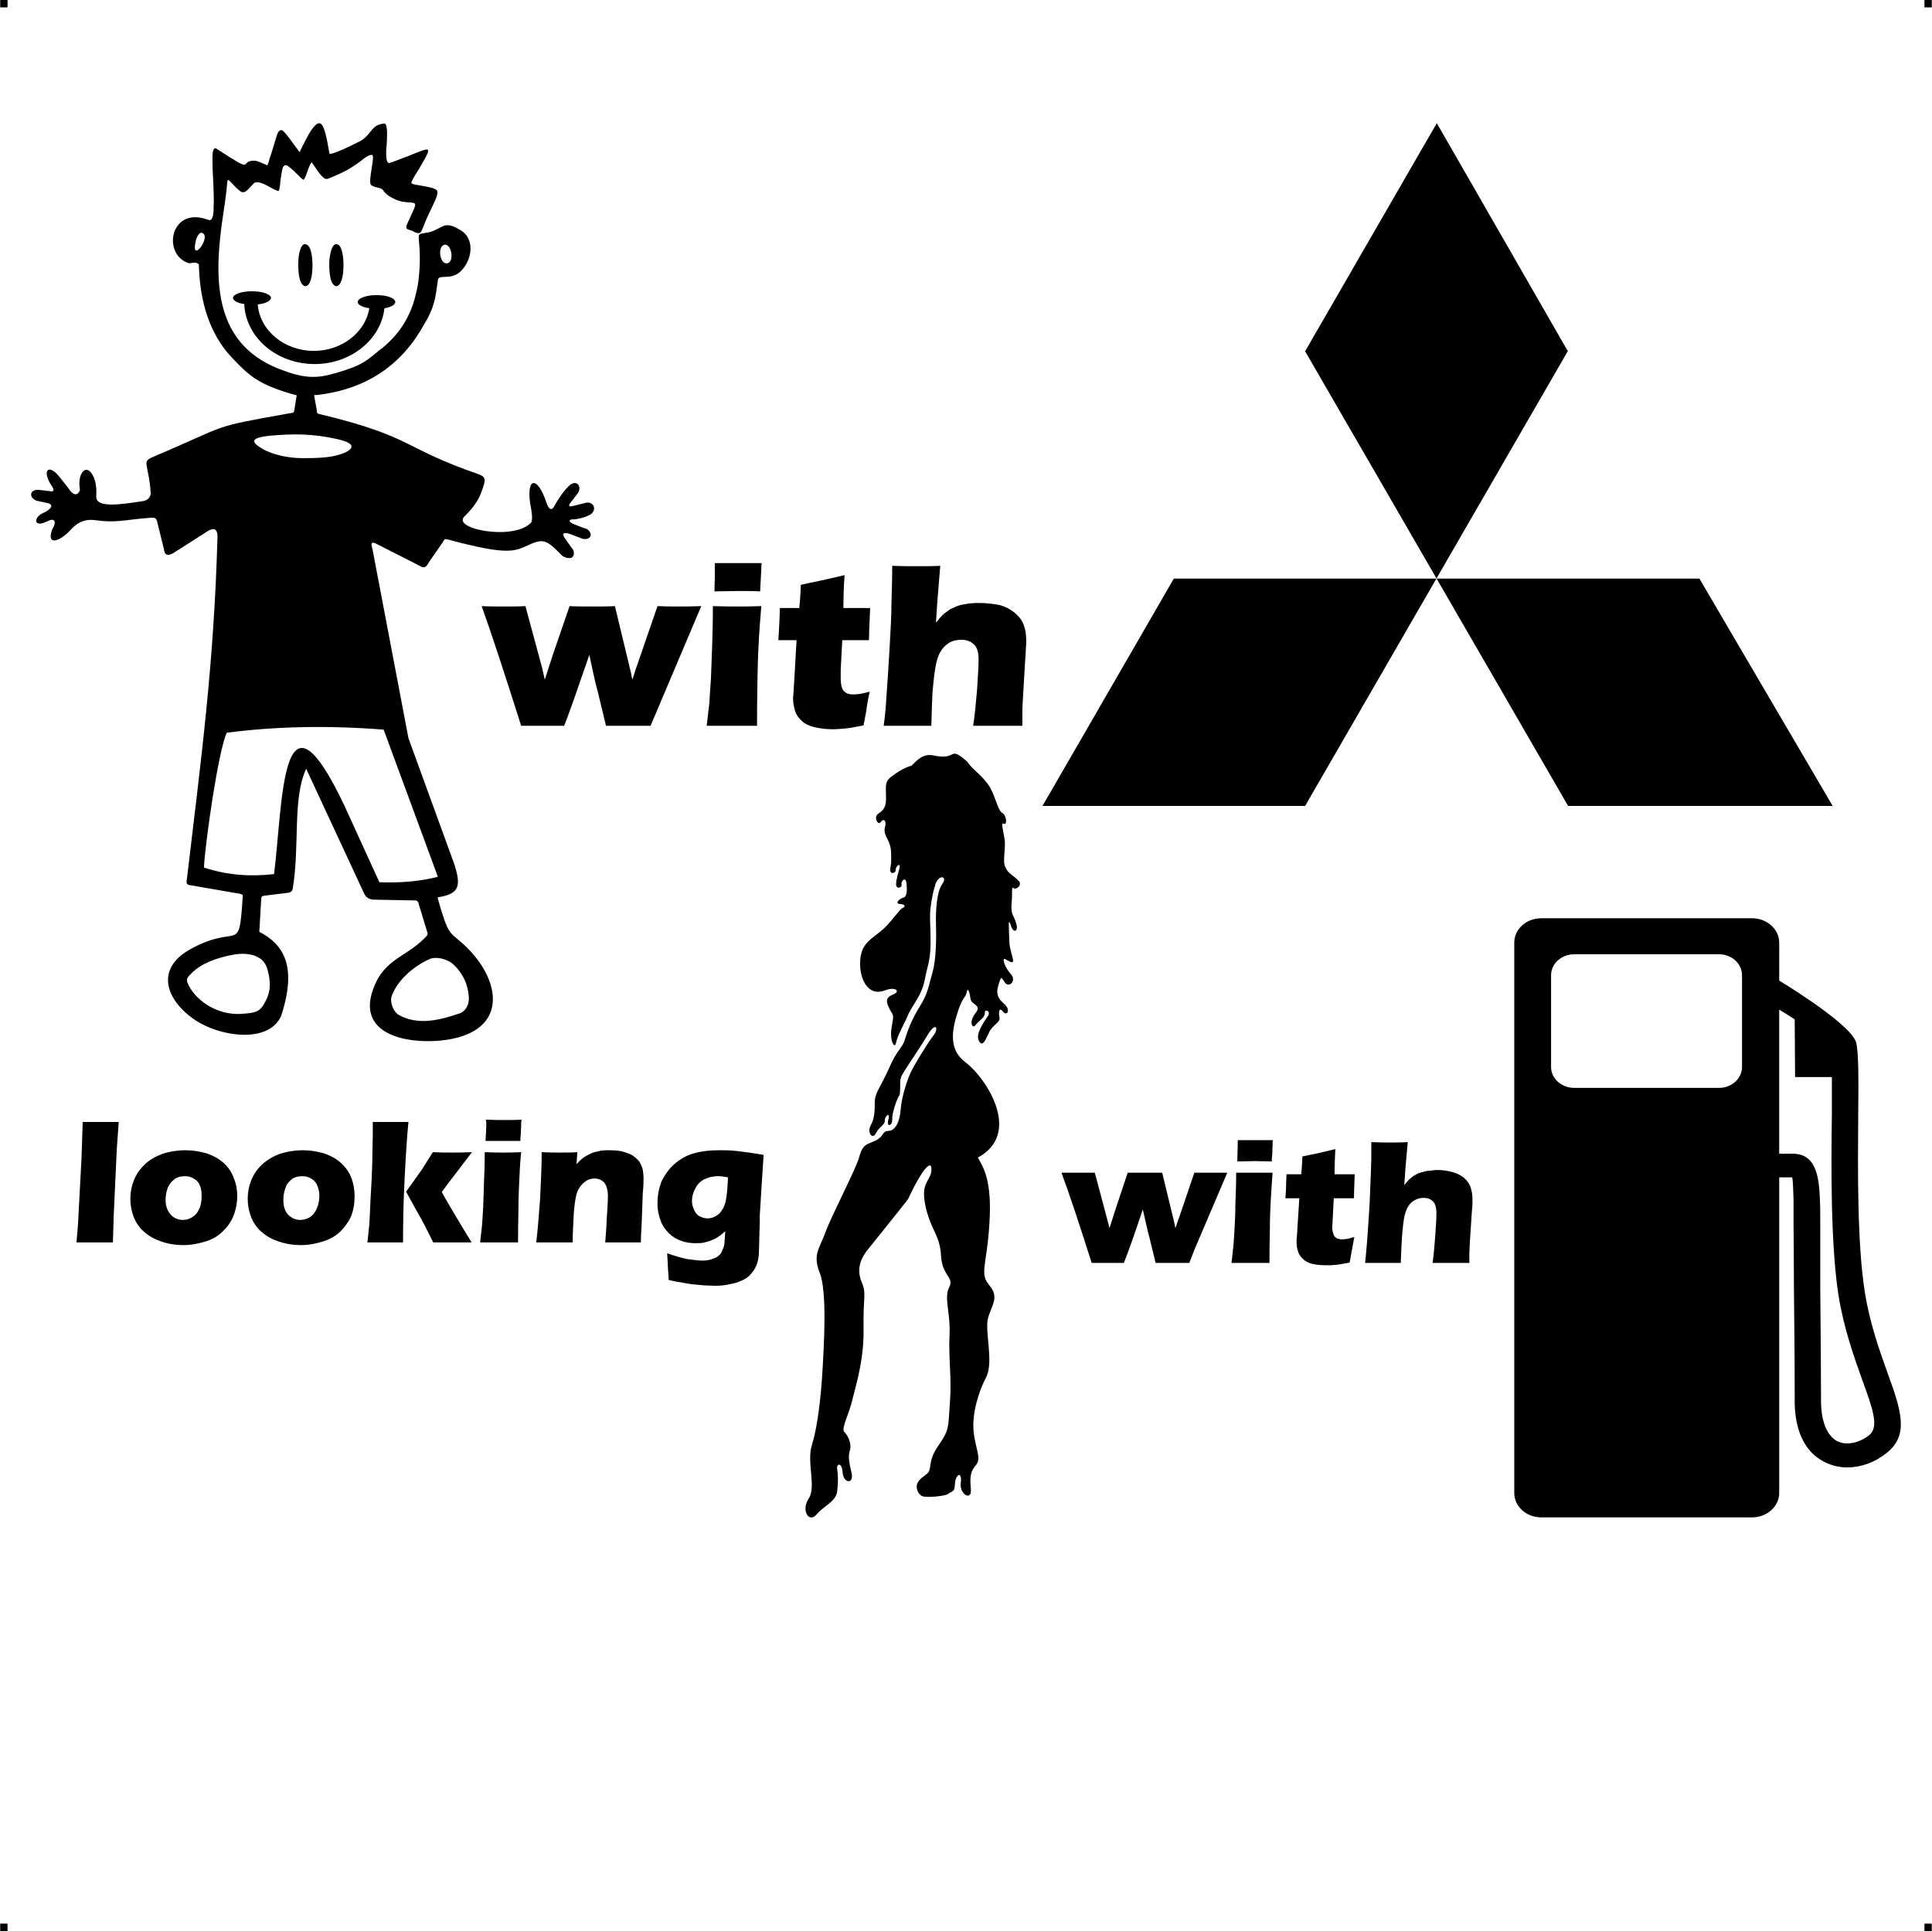 <?xml version="1.0" encoding="UTF-8"?> <!-- Creator: CorelDRAW X7 --> <?xml-stylesheet href="baiat-masina-caut-fata-benzina-mitsubishi.css" type="text/css"?> <svg xmlns="http://www.w3.org/2000/svg" xmlns:xlink="http://www.w3.org/1999/xlink" xml:space="preserve" width="4.994in" height="4.993in" version="1.1" style="shape-rendering:geometricPrecision; text-rendering:geometricPrecision; image-rendering:optimizeQuality; fill-rule:evenodd; clip-rule:evenodd" viewBox="0 0 4987 4987"> <g id="Layer_x0020_1">  <g id="_821288480"> <rect class="fil0" width="18.947" height="19.054"></rect> <rect class="fil0" x="4968" width="18.947" height="19.054"></rect> <rect class="fil0" y="4967" width="18.947" height="19.054"></rect> <rect class="fil0" x="4968" y="4967" width="18.947" height="19.054"></rect> </g> <g id="_822091312"> <path class="fil1" d="M4048 2081l-679 -1174 340 -589 339 590 -1 -1 -678 1174 -678 0 339 -587 1357 0 344 587 -683 0z"></path> <path class="fil1" d="M983 901c-34,28 -46,40 -93,55 -57,18 -88,27 -158,1 -172,-60 -181,-214 -161,-370 5,-38 12,-76 15,-114 1,-12 2,-10 11,-1 6,6 19,21 27,24 8,2 14,-5 19,-10 4,-4 8,-9 12,-13 10,-8 34,6 43,11 3,2 18,10 21,9 2,-2 4,-18 4,-21 1,-9 4,-35 8,-42 5,-6 10,-3 15,1 8,6 18,16 25,23 1,1 10,10 12,10 6,-1 16,-47 22,-44l0 0c7,9 27,45 39,42 6,-1 29,-12 36,-15 21,-10 33,-18 52,-32 3,-3 26,-21 30,-13 2,6 -3,32 -4,40 -1,6 -5,30 -1,35 7,8 28,6 32,15 8,11 17,16 29,22 15,7 27,8 43,9 12,1 12,4 8,15 -6,14 -13,28 -19,42 -5,13 3,12 14,16 5,3 17,10 22,3 4,-5 13,-31 17,-39 6,-12 11,-24 17,-36 3,-7 13,-26 7,-33 -13,-11 -61,-12 -65,-18 -3,-3 16,-31 19,-36 5,-9 10,-18 16,-28 1,-3 13,-21 5,-23 -7,-1 -43,15 -51,18 -7,2 -43,17 -47,17 -11,0 -7,-43 -6,-49 0,-8 4,-49 -5,-53l-2 0c-34,4 -29,24 -59,44 -9,5 -81,41 -82,33 -3,-14 -10,-70 -23,-77 -13,-7 -33,32 -37,40 -6,11 -12,23 -17,34 -8,-10 -35,-50 -44,-56 -10,-5 -14,10 -16,17 -6,18 -11,38 -18,57 -1,6 -3,11 -5,16 -8,-3 -26,-12 -32,-12 -46,-2 9,40 -101,-32 -10,-3 -9,24 -9,28 0,42 5,84 3,126 0,7 0,35 -13,31 -98,-38 -121,87 -53,111 8,3 19,-6 28,4 2,99 30,181 83,238 47,50 70,71 159,97 12,3 11,0 9,12l-4 25c-2,12 -1,10 -12,12 -213,38 -148,26 -354,113 -18,8 -17,12 -16,22 4,21 9,43 10,65 3,14 -5,25 -20,27 -60,9 -123,19 -120,-14 1,-14 0,-26 -3,-38 -17,-54 -48,-24 -39,23 -7,19 -20,12 -31,-6l-23 -29c-26,-32 -44,-17 -22,20 11,15 10,21 -3,18l-26 -3c-23,-3 -30,18 -7,28l29 6c18,5 6,18 -13,26 -22,10 -24,34 2,25l17 -7c13,-4 16,6 5,25 -15,42 20,31 49,-1 23,-25 45,-26 62,-24 54,8 75,-1 142,-6 12,-1 15,0 18,9l18 73c2,19 15,16 32,4l83 -53c17,-9 23,-1 23,16 -9,326 -41,564 -79,884 -2,11 -1,15 11,16l127 22c6,2 7,3 6,10 -10,151 -10,63 -137,134 -90,51 -61,132 16,183 66,43 188,59 220,-11 43,-130 6,-186 -56,-218l5 -87c0,-3 2,-5 6,-6l65 -8c6,-2 9,-4 10,-9 19,-111 -1,-234 35,-311l150 323c5,10 14,15 26,15l103 2c7,-1 11,3 12,11l18 59c5,18 8,16 -4,28 -52,52 -110,54 -136,143 -29,104 87,129 176,121 181,-17 162,-156 62,-248 -38,-35 -39,-20 -67,-118 -1,-5 -1,-4 5,-5 52,-9 54,-31 38,-83l-119 -327 -93 -489c-5,-15 -2,-19 10,-13l114 58c7,5 15,4 21,-9l36 -52c6,-9 4,-10 14,-8 162,44 174,29 211,13 38,-17 46,-9 83,28 7,7 37,16 30,-13l-20 -28c-12,-16 -6,-20 12,-14l31 12c22,5 29,-13 12,-25 -11,-3 -24,-9 -30,-11 -19,-7 -20,-15 -2,-14 14,-2 27,-5 40,-12 18,-11 11,-34 -10,-31l-36 9c-10,2 -11,-2 -2,-12l18 -24c8,-16 -5,-34 -24,-17 -17,17 -28,34 -41,57 -6,7 -12,4 -18,-14 -22,-66 -51,-67 -42,1 5,26 8,48 1,53 -45,45 -205,15 -170,-18 18,-18 35,-37 45,-67 9,-26 12,-34 -10,-42 -195,-67 -166,-96 -406,-154 -12,-3 -9,-1 -11,-13l-6 -33c-1,-5 -1,-4 6,-4 59,-7 193,-30 276,-180 29,-47 31,-72 37,-117 2,-16 31,1 56,-20 31,-26 43,-85 2,-109 -14,-8 -29,-17 -45,-10 -21,10 -25,15 -49,18 -15,2 -14,5 -13,20 4,39 3,76 -3,115 -3,16 -7,32 -12,48 -16,47 -43,84 -81,115l-2 1zm739 2335c19,7 37,12 52,15 15,2 28,4 39,4 8,0 15,-1 22,-3 6,-2 11,-4 15,-6 4,-3 8,-6 11,-10 2,-4 4,-9 6,-14 2,-4 3,-10 3,-16 1,-7 1,-16 2,-27 -6,5 -11,10 -16,13 -4,3 -9,6 -16,9 -6,3 -13,5 -21,7 -7,2 -15,2 -24,2 -19,0 -36,-4 -52,-13 -15,-9 -27,-22 -35,-38 -7,-16 -11,-33 -11,-52 0,-22 4,-42 12,-60 9,-17 20,-32 36,-45 15,-12 32,-21 50,-25 18,-5 39,-7 62,-7 13,0 28,0 45,2 17,2 40,5 69,10l-5 76 -5 82c0,6 0,11 0,15l-2 74c0,10 -1,18 -3,27 -2,8 -5,15 -9,22 -4,6 -9,12 -14,17 -7,6 -14,10 -22,13 -8,4 -17,6 -28,8 -12,3 -25,4 -38,4 -7,0 -16,-1 -27,-1 -10,-1 -21,-2 -32,-3 -12,-2 -21,-3 -29,-5 -9,-1 -19,-3 -31,-6l-2 -31c0,-5 -1,-18 -2,-38zm157 -196c-10,-2 -18,-3 -26,-3 -13,0 -25,3 -35,8 -10,5 -18,13 -23,23 -6,11 -9,21 -9,33 0,8 2,15 5,22 3,7 7,13 14,17 7,4 14,6 21,6 11,0 21,-4 30,-12 8,-8 14,-19 17,-32 3,-14 5,-35 6,-62zm-495 168c4,-34 7,-72 10,-114 2,-42 4,-81 4,-119 18,1 34,1 47,1 16,0 31,0 45,-1l-2 31c5,-5 9,-10 13,-13 3,-3 8,-6 13,-9 6,-3 11,-6 17,-8 6,-2 13,-3 20,-5 8,-1 15,-1 23,-1 11,0 22,1 32,3 10,3 19,6 26,10 7,5 13,10 18,16 4,7 7,14 9,21 1,8 2,15 2,23 0,6 0,18 -2,38l-3 82c-1,17 -2,32 -2,45 -15,0 -29,0 -43,0 -18,0 -34,0 -49,0 1,-13 3,-34 4,-61 2,-28 3,-47 3,-58 0,-17 -4,-29 -10,-36 -7,-7 -15,-10 -25,-10 -9,0 -18,3 -25,9 -8,6 -14,14 -19,25 -4,11 -7,29 -9,54 -1,26 -3,51 -3,77 -15,0 -30,0 -45,0 -15,0 -31,0 -49,0zm-131 -262c1,-18 2,-32 2,-42 0,-4 0,-8 -1,-13 19,1 34,1 47,1 17,0 32,0 45,-1 -1,5 -1,9 -1,12l-1 28c-1,5 -1,10 -1,15 -15,0 -29,0 -43,0 -15,0 -30,0 -47,0zm-14 262c2,-18 4,-33 5,-45 1,-12 2,-28 3,-47 1,-18 1,-39 2,-62 1,-22 2,-49 2,-79 20,1 36,1 47,1 11,0 27,0 47,-1 -3,29 -4,54 -5,76 -1,22 -2,45 -2,69 -1,44 -1,73 -1,88 -18,0 -34,0 -47,0 -13,0 -30,0 -51,0zm-291 0c2,-19 4,-35 5,-47 1,-17 2,-37 3,-62l3 -54c1,-25 2,-48 2,-71 1,-27 1,-52 1,-77 21,0 37,0 48,0 12,0 27,0 44,0 -4,40 -7,89 -10,148 -3,60 -4,114 -4,163 -18,0 -33,0 -45,0 -14,0 -30,0 -47,0zm100 -131l40 -56 29 -46c21,1 37,1 48,1 15,0 33,0 53,-1l-45 59c-11,14 -22,29 -33,44 11,20 36,63 77,130 -18,0 -34,0 -48,0 -15,0 -32,0 -51,0l-14 -28c-5,-10 -9,-18 -13,-25 -1,-3 -12,-21 -31,-56l-12 -22zm-267 -107c19,0 37,3 55,8 17,6 32,14 44,25 12,11 21,24 27,39 5,14 8,30 8,46 0,17 -2,32 -7,47 -5,14 -14,28 -26,41 -12,13 -28,23 -47,29 -19,6 -38,10 -59,10 -20,0 -38,-3 -56,-9 -18,-6 -33,-14 -45,-25 -12,-10 -21,-23 -27,-38 -6,-15 -9,-31 -9,-48 0,-16 3,-32 9,-47 6,-15 15,-29 28,-41 13,-12 28,-21 47,-28 19,-6 38,-9 58,-9zm-1 67c-10,0 -19,2 -26,7 -8,6 -14,13 -17,22 -4,10 -6,21 -6,32 0,17 4,29 12,38 9,9 19,14 32,14 9,0 18,-3 26,-8 7,-5 13,-13 17,-23 4,-10 6,-20 6,-32 0,-9 -2,-17 -5,-25 -3,-8 -8,-14 -15,-18 -7,-5 -15,-7 -24,-7zm-302 -67c19,0 37,3 55,8 17,6 32,14 44,25 12,11 21,24 26,39 6,14 9,30 9,46 0,17 -3,32 -8,47 -5,14 -13,28 -26,41 -12,13 -27,23 -46,29 -19,6 -39,10 -60,10 -19,0 -38,-3 -55,-9 -18,-6 -33,-14 -45,-25 -12,-10 -21,-23 -27,-38 -6,-15 -9,-31 -9,-48 0,-16 3,-32 9,-47 6,-15 15,-29 28,-41 12,-12 28,-21 47,-28 18,-6 38,-9 58,-9zm-1 67c-10,0 -19,2 -26,7 -8,6 -14,13 -18,22 -4,10 -6,21 -6,32 0,17 5,29 13,38 8,9 19,14 32,14 9,0 18,-3 25,-8 8,-5 14,-13 18,-23 4,-10 5,-20 5,-32 0,-9 -1,-17 -4,-25 -3,-8 -8,-14 -15,-18 -7,-5 -15,-7 -24,-7zm-280 171l4 -49 9 -170 3 -92c21,0 37,0 47,0 14,0 29,0 46,0l-5 70 -8 173 -2 68c-16,0 -31,0 -44,0l-50 0zm3327 53c2,-23 4,-41 5,-56 2,-30 5,-66 7,-107 1,-26 2,-52 3,-77 1,-24 1,-48 1,-72 19,1 35,1 47,1 17,0 32,0 47,-1l-5 56c-1,9 -2,27 -4,55 5,-6 9,-11 12,-14 4,-3 7,-6 11,-9 4,-2 8,-5 12,-7 4,-1 8,-3 14,-4 5,-2 11,-3 17,-3 6,-1 13,-2 20,-2 13,0 25,2 37,5 12,3 22,8 31,15 8,7 14,15 17,24 3,9 5,19 5,29 0,5 0,10 0,17 -1,7 -1,15 -2,25l-5 77c0,10 -1,18 -1,24 0,7 0,14 0,24 -16,0 -31,0 -45,0 -17,0 -33,0 -50,0 3,-20 5,-43 7,-70 2,-26 3,-46 3,-59 0,-14 -3,-24 -9,-30 -6,-6 -14,-9 -24,-9 -9,0 -16,2 -23,6 -6,3 -12,8 -16,15 -4,5 -7,13 -10,24 -3,13 -5,32 -7,57 -1,14 -2,36 -3,66 -15,0 -30,0 -43,0 -14,0 -30,0 -49,0zm-28 -67c-2,13 -5,26 -7,38l-5 28c-15,3 -27,5 -35,6 -9,1 -17,1 -25,1 -13,0 -24,-1 -34,-3 -10,-2 -19,-6 -25,-12 -7,-6 -12,-13 -14,-20 -3,-8 -4,-16 -4,-25 0,-1 0,-4 0,-8 1,-4 1,-12 2,-26l5 -79 -36 0c1,-10 2,-24 2,-41l1 -21 38 0c1,-7 2,-23 3,-46l39 -8c8,-2 23,-5 46,-11 -1,20 -2,42 -2,65l52 0c-1,31 -2,52 -2,62l-52 0 -3 57c0,9 -1,14 -1,17 0,7 1,13 3,18 1,5 4,8 8,11 4,2 9,3 14,3 3,0 7,0 11,-1 4,0 11,-2 21,-5zm-302 -195c0,-18 1,-32 1,-43 0,-3 0,-7 0,-12 18,0 33,0 46,0 17,0 32,0 45,0 -1,4 -1,8 -1,12l-1 28c-1,4 -1,9 -1,15 -15,0 -29,-1 -43,-1 -14,0 -30,1 -46,1zm-15 262c2,-19 4,-34 5,-46 1,-12 2,-27 3,-46 1,-19 2,-39 2,-62 1,-23 2,-49 2,-79 20,0 36,0 48,0 10,0 26,0 46,0 -2,29 -4,54 -5,76 -1,21 -2,45 -2,69 -1,43 -1,73 -1,88 -18,0 -34,0 -47,0 -13,0 -30,0 -51,0zm-361 0c-34,-107 -60,-185 -78,-233 15,0 30,0 45,0 14,0 28,0 41,0l32 120 6 23 15 -47 32 -96c15,0 30,0 46,0 16,0 30,0 43,0l31 128 3 15 4 -11c1,-3 3,-10 7,-20l38 -112c15,0 29,0 42,0 11,0 25,0 43,0l-84 197 -14 36c-16,0 -30,0 -40,0 -13,0 -28,0 -47,0l-16 -66c-4,-13 -9,-37 -17,-72 -22,65 -38,111 -49,138 -16,0 -29,0 -39,0 -11,0 -26,0 -44,0zm-537 -1387c4,-30 6,-54 7,-74 3,-40 6,-87 9,-141 2,-36 4,-70 4,-102 1,-33 2,-65 2,-96 25,1 46,1 62,1 22,0 43,0 62,-1l-6 74c-1,12 -3,36 -5,73 6,-8 12,-15 16,-19 4,-4 9,-8 14,-11 5,-4 10,-7 16,-9 5,-3 11,-5 18,-7 7,-1 15,-3 23,-4 9,-1 17,-1 26,-1 17,0 34,2 50,5 16,4 29,11 41,21 11,9 19,20 23,32 4,11 6,24 6,39 0,5 0,12 -1,21 0,9 -1,21 -2,34l-6 102c-1,13 -1,24 -1,32 0,8 0,19 0,31 -21,0 -42,0 -61,0 -21,0 -43,0 -66,0 4,-26 7,-57 10,-92 2,-35 4,-61 4,-79 0,-19 -4,-32 -12,-39 -8,-8 -19,-12 -32,-12 -12,0 -22,2 -31,7 -8,5 -15,11 -21,20 -5,7 -10,18 -13,32 -4,17 -7,43 -10,76 -1,19 -2,48 -3,87 -21,0 -40,0 -58,0 -18,0 -39,0 -65,0zm-36 -88c-4,17 -7,33 -9,50l-7 37c-20,4 -36,7 -47,8 -11,1 -22,2 -33,2 -17,0 -32,-2 -45,-5 -14,-3 -25,-8 -34,-16 -9,-8 -15,-17 -18,-27 -3,-10 -5,-21 -5,-32 0,-2 0,-5 1,-11 0,-5 1,-16 2,-34l6 -105 -47 0c1,-14 2,-32 3,-55l1 -28 50 0c1,-9 3,-29 4,-60l52 -11c10,-2 30,-7 61,-14 -2,26 -3,55 -3,85l69 0c-2,42 -3,70 -3,83l-69 0 -4 76c0,11 0,19 0,22 0,10 1,18 3,24 2,7 6,11 11,14 5,3 11,4 18,4 5,0 10,0 15,-1 5,0 15,-3 28,-6zm-401 -259c1,-24 1,-43 1,-57 0,-4 0,-9 0,-16 24,0 45,0 61,0 23,0 43,0 60,0 -1,6 -1,11 -1,16l-2 37c0,6 -1,12 -1,20 -19,-1 -39,-1 -57,-1 -19,0 -39,1 -61,1zm-20 347c3,-24 5,-44 7,-60 1,-16 2,-37 4,-62 1,-24 2,-52 3,-82 1,-30 2,-65 2,-105 27,1 48,1 63,1 15,0 35,0 62,-1 -3,38 -6,72 -7,101 -2,29 -2,59 -3,92 -1,57 -1,96 -1,116 -24,0 -45,0 -62,0 -17,0 -40,0 -68,0zm-479 0c-45,-142 -79,-245 -102,-309 20,1 39,1 59,1 19,0 37,0 54,-1l43 159 7 31 20 -62 44 -128c19,1 39,1 60,1 21,0 40,0 57,-1l41 170 4 20 5 -15c1,-4 4,-13 9,-27l51 -148c20,1 38,1 55,1 15,0 34,0 58,-1l-111 262 -20 47c-21,0 -38,0 -53,0 -16,0 -37,0 -62,0l-21 -87c-5,-17 -12,-49 -22,-96 -30,87 -51,148 -65,183 -21,0 -38,0 -51,0 -16,0 -35,0 -60,0zm2634 497l544 0c38,0 70,28 70,63l0 98c33,20 182,113 198,158 7,21 7,93 6,187 -1,140 -3,333 17,459 13,82 38,151 58,207 35,97 58,162 -2,209 -30,24 -66,37 -101,37 -17,0 -34,-3 -50,-10 -15,-6 -29,-15 -42,-28 -27,-28 -44,-72 -44,-133 0,-104 -1,-206 -2,-293 0,-81 -1,-152 -1,-167l0 0 0 -7c0,-18 0,-36 0,-52 -1,-35 -2,-59 -4,-59 -11,0 -22,0 -33,0l0 815c0,35 -32,63 -70,63l-544 0c-39,0 -70,-28 -70,-63l0 -1421c0,-35 31,-63 70,-63zm654 261l1 149 95 0c0,27 0,60 0,95 -2,143 -3,339 17,468 14,87 40,159 61,218 27,74 45,123 18,144 -18,14 -38,21 -56,21 -8,0 -15,-1 -22,-4 -6,-2 -13,-7 -18,-12 -17,-18 -28,-48 -28,-93 0,-66 -1,-189 -2,-293 0,-61 0,-113 0,-167l0 0 0 -7c0,-19 0,-38 -1,-54 -2,-70 -15,-120 -74,-118 -10,0 -21,0 -31,0l0 -372c12,7 26,16 40,25zm-569 -168l374 0c32,0 59,24 59,54l0 237c0,30 -27,54 -59,54l-374 0c-33,0 -60,-24 -60,-54l0 -237c0,-30 27,-54 60,-54zm-1618 1394c14,-10 18,-4 19,-28 2,-24 19,-32 15,-1 -4,30 29,48 26,16 -3,-33 -1,-46 14,-63 14,-18 -3,-42 -7,-88 -4,-45 13,-101 33,-139 19,-39 -4,-116 4,-150 8,-33 31,-54 4,-86 -27,-31 -6,-53 0,-162 7,-109 -16,-144 -30,-168 114,-61 25,-203 -33,-247 -35,-27 -38,-66 -22,-119 16,-54 23,-44 26,-60 3,-16 8,-1 10,15 1,17 31,16 13,38 -18,23 -8,42 0,31 9,-12 24,-19 24,-31 -1,-13 18,-5 7,9 -10,15 -32,46 -22,63 10,17 17,-4 26,-22 8,-19 30,-26 27,-39 -3,-13 -1,-28 9,-15 10,13 22,-4 2,-21 -20,-17 -19,-31 -13,-50 6,-20 6,-20 16,-4 11,15 30,-5 16,-21 -15,-16 -24,-41 -17,-40 6,1 27,20 21,-2 -5,-22 -9,-27 -9,-55 -1,-28 -3,-52 4,-30 7,23 21,16 14,-5 -6,-21 -14,-22 -12,-49 3,-27 -1,-48 5,-42 5,6 25,-7 13,-19 -12,-13 -27,-18 -34,-35 -8,-17 2,-49 -2,-73 -4,-25 -10,-44 -2,-39 9,4 8,-21 -4,-28 -13,-8 -19,-52 -39,-77 -20,-26 -38,-35 -51,-55 -50,-44 -24,-3 -85,-16 -29,-7 -45,12 -59,26 -2,1 -21,4 -53,29 -17,13 -13,25 -13,51 1,26 -6,35 -20,44 -13,9 -1,31 6,22 6,-10 17,-7 11,14 -5,21 15,32 16,63 1,32 0,27 -2,43 -2,16 14,13 14,3 0,-11 14,-19 10,-5 -4,15 -9,30 -9,43 1,13 16,8 14,0 -2,-8 11,-24 13,-2 2,22 0,34 -9,36 -9,2 -22,15 -9,16 13,1 18,6 7,11 -8,4 -24,30 -46,51 -19,18 -39,28 -51,46 -26,36 -10,137 50,116 31,-12 42,2 25,9 -17,7 -23,14 -12,36 11,22 13,12 7,47 -7,35 7,62 11,42 4,-20 22,-49 32,-74 11,-24 34,-47 42,-88 8,-42 16,-51 15,-108 0,-25 -3,-58 0,-78 3,-26 8,-47 13,-62 10,-26 32,-19 17,1 -14,19 -17,69 -16,103 1,33 1,90 -9,125 -10,35 -12,55 -33,88 -21,34 -31,62 -38,84 -6,23 -21,27 -42,77 -22,49 -36,62 -36,86 0,25 -1,43 -11,61 -9,17 5,37 14,19 9,-18 23,-20 23,-33 0,-13 15,-23 9,-2 -6,21 11,16 10,0 -1,-17 12,-53 18,-62 5,-10 0,-35 5,-48 4,-12 45,-69 68,-108 23,-38 29,-16 16,0 -13,16 -52,79 -61,100 -9,21 -21,58 -24,90 -2,32 -13,56 -31,57 -19,1 -10,12 -32,24 -23,12 -34,7 -44,43 -10,35 -71,150 -87,194 -16,44 -34,58 -15,106 19,48 11,183 7,252 -4,70 -13,146 -27,191 -15,45 12,110 -9,140 -20,31 2,64 21,40 20,-23 49,-32 53,-59 3,-26 2,-43 0,-57 -3,-14 12,-21 14,8 2,29 30,31 23,1 -7,-30 -9,-44 -4,-59 5,-16 -6,-39 -15,-47 -8,-9 13,-46 22,-86 10,-40 30,-105 28,-184 -1,-78 7,-87 -3,-112 -11,-25 -15,-54 16,-91 30,-38 89,-110 102,-128 45,-96 66,-103 59,-66 -7,23 -27,29 -13,89 14,59 36,70 39,123 3,54 35,55 21,82 -14,27 4,67 1,123 -3,57 6,112 1,175 -5,63 0,68 -30,111 -30,43 -14,61 -30,73 -17,13 -32,23 -23,45 3,6 7,10 11,12 11,5 59,0 66,-5zm-1579 -3119c-19,-4 -18,-55 -17,-69 1,-8 5,-45 21,-39 15,5 16,49 15,62 0,10 -3,46 -19,46zm-80 0c-19,-4 -18,-55 -17,-69 0,-8 5,-45 20,-39 16,5 17,49 16,62 0,10 -3,47 -19,46zm205 57c-9,81 -87,144 -180,144 -98,0 -178,-68 -182,-155 -17,-2 -29,-9 -29,-16 0,-9 22,-17 49,-17 27,0 49,8 49,17 0,8 -14,15 -34,17 5,67 68,120 145,120 72,0 133,-48 143,-110 -18,-3 -30,-9 -30,-16 0,-10 22,-18 49,-18 27,0 48,8 48,18 0,7 -11,13 -28,16zm-121 338c63,14 30,33 1,41 -24,7 -57,8 -92,8 -39,0 -78,-10 -101,-23 -29,-17 -39,-29 18,-35 56,-5 108,-6 174,9zm276 -502c19,-3 26,45 7,48 -19,3 -26,-44 -7,-48zm-627 -31c29,7 -30,85 -15,21 3,-13 10,-22 15,-21zm508 2019c50,29 108,14 160,-4 13,-5 22,-21 22,-37 -1,-37 -16,-65 -37,-86 -15,-16 -47,-25 -66,-16 -41,19 -81,54 -96,94 -6,16 4,41 17,49zm-540 -73c22,40 74,74 133,71 41,-3 51,-4 67,-39 13,-28 8,-56 1,-79 -11,-36 -53,-41 -87,-35 -43,8 -81,22 -106,46 -15,15 -18,17 -8,36zm38 -307c60,20 121,24 181,17 23,-178 17,-525 182,-176 30,66 60,131 90,197 54,2 104,-2 151,-14l-140 -380c-140,-11 -275,-9 -405,8 -22,46 -56,286 -59,348z"></path> </g> </g> </svg> 